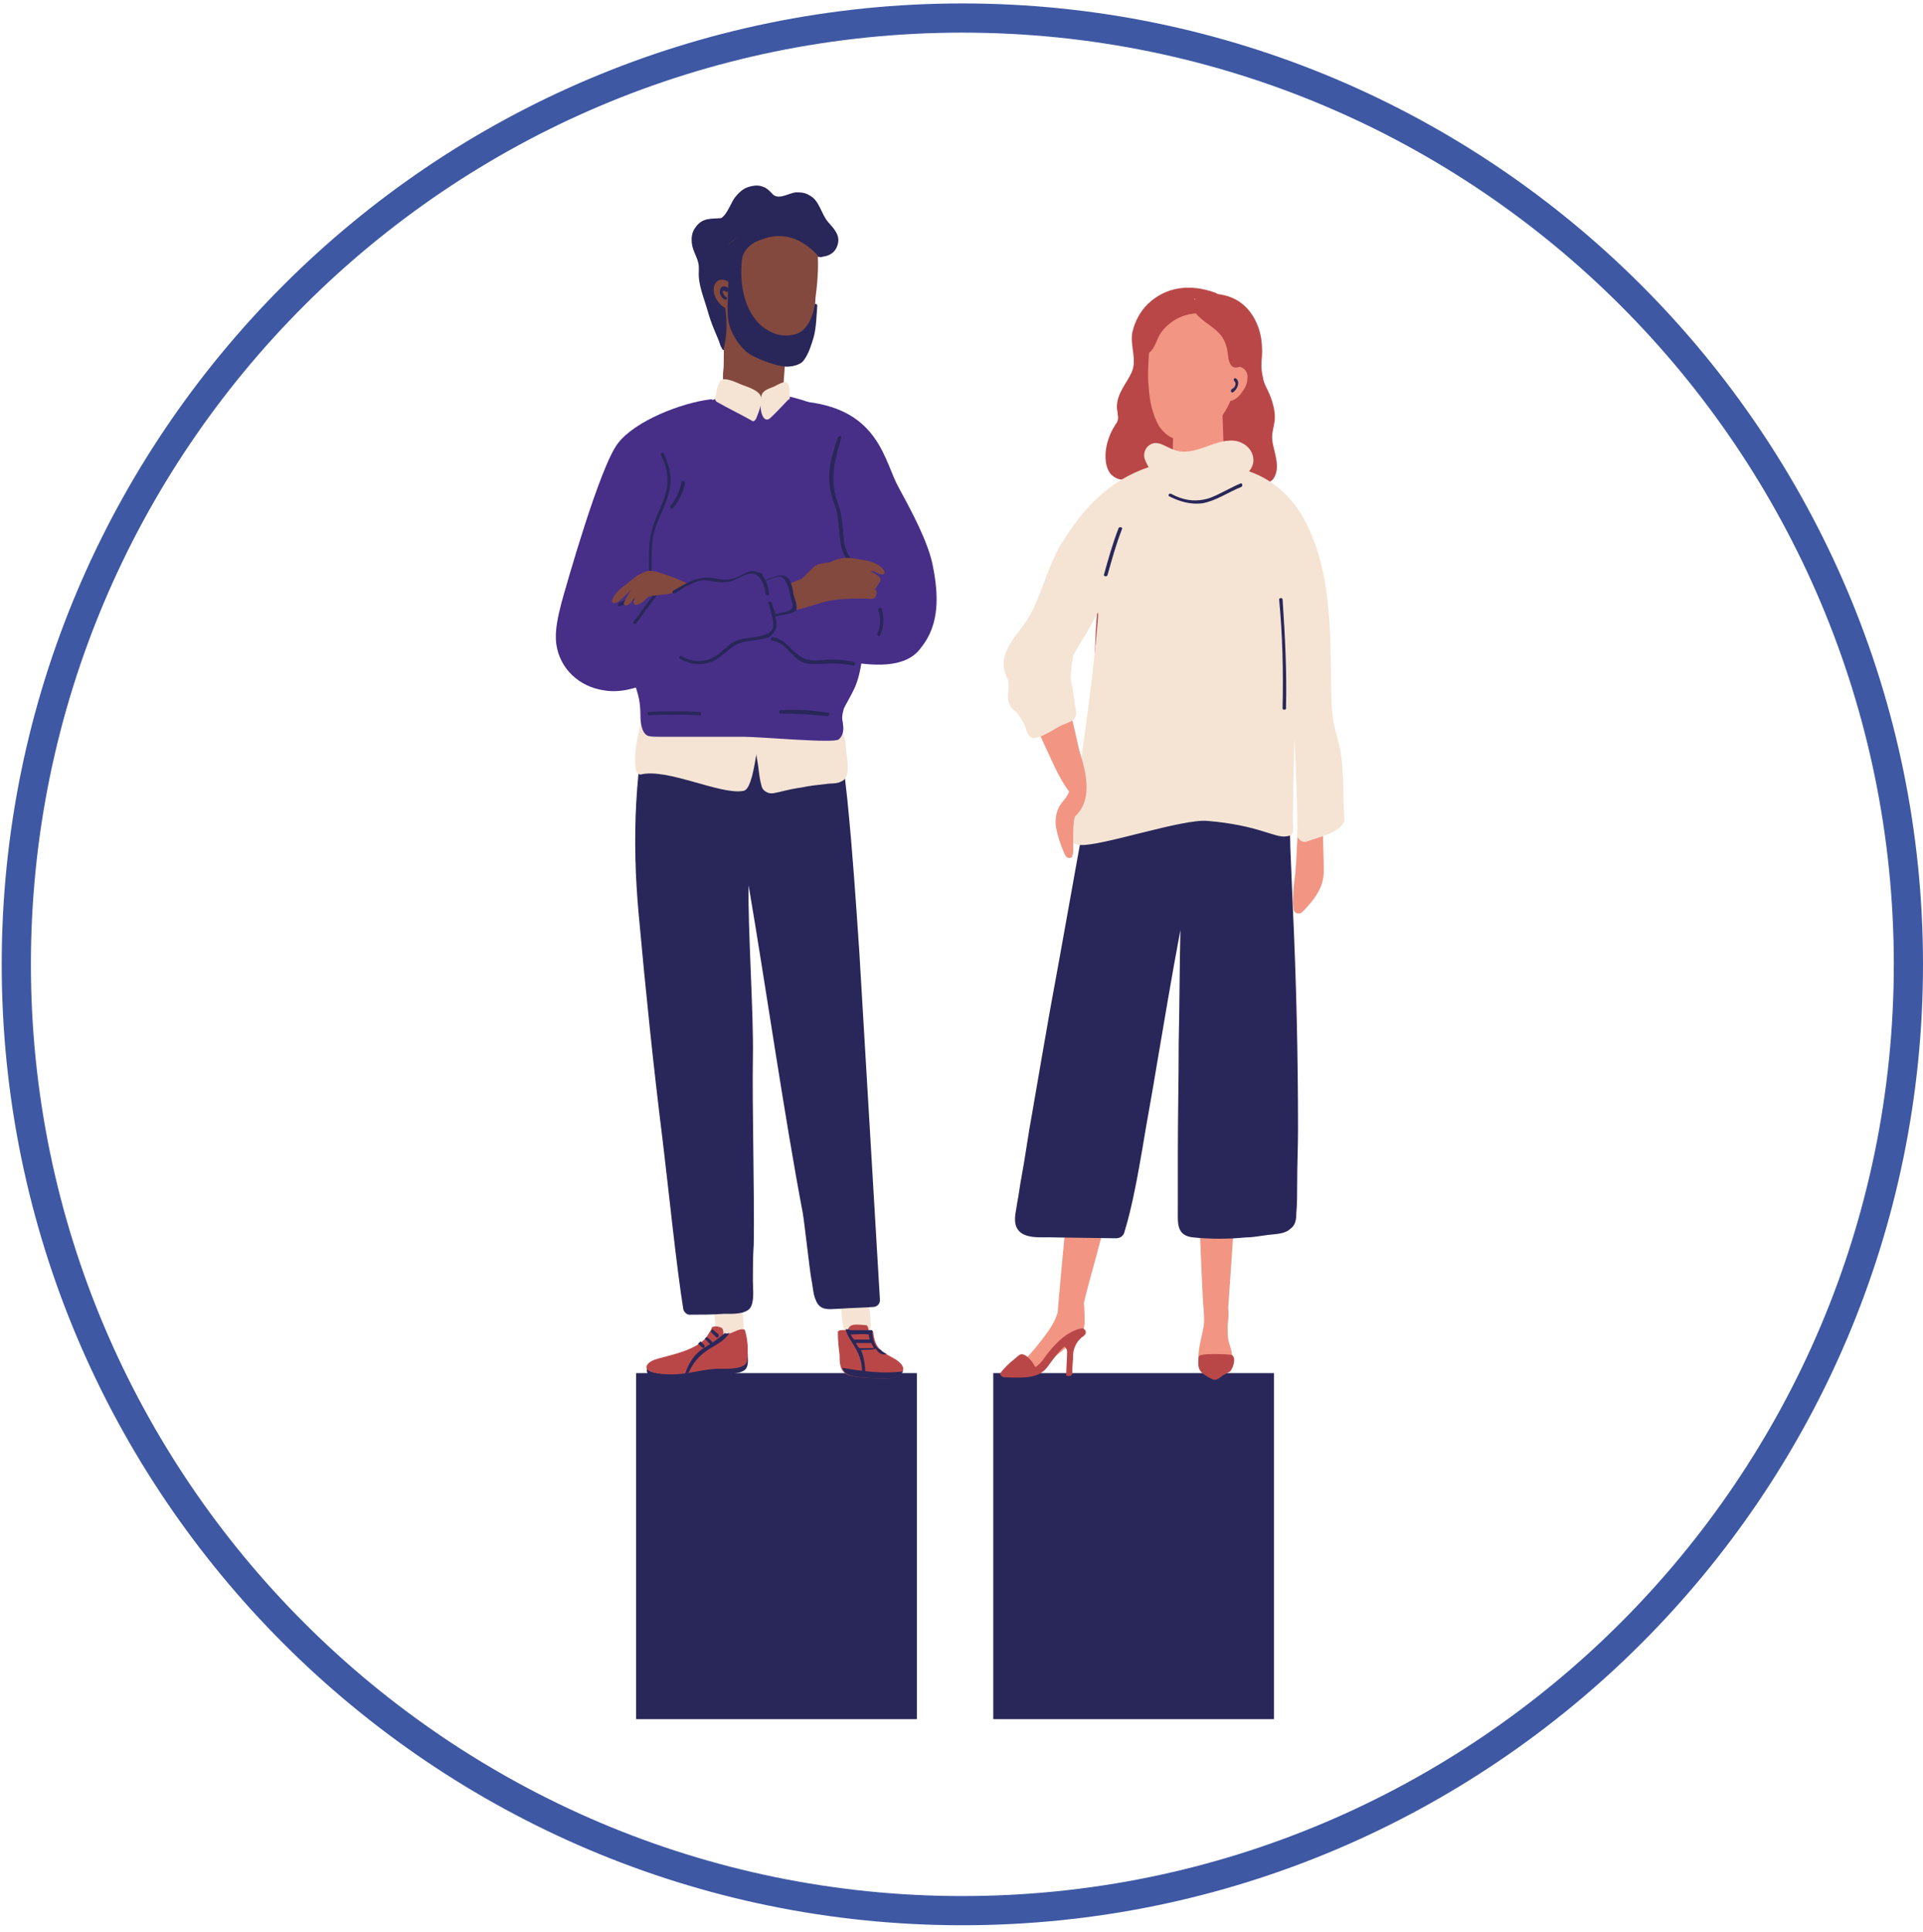 <svg width="224" height="225" viewBox="0 0 224 225" fill="none" xmlns="http://www.w3.org/2000/svg">
<path d="M148.4 159.9H115.7V200.2H148.4V159.9Z" fill="#292759"/>
<path d="M106.8 159.9H74.1V200.2H106.8V159.9Z" fill="#292759"/>
<path d="M98.5 150.8C99 150.7 99.6 150.5 100.1 150.6C100.3 150.6 100.5 150.7 100.5 150.9C100.8 150.7 101.2 150.8 101.2 151.3C101.3 152.6 101.5 153.9 101.4 155.2C101.4 156.1 100.7 156.5 100 156.5C98 156.5 98 153 98 151.4C98 151.1 98.3 150.8 98.5 150.8Z" fill="#F5E4D4"/>
<path d="M75.9 160.4C76.6 160.9 77.9 160.7 78.6 160.6C80.1 160.5 82.6 159.9 84.1 160C85.1 160 86.7 160 87 159.2C87.2 158.7 87.1 158.1 87.1 157.7C87.1 157 87 156.2 86.8 155.6C86.8 155.5 86.7 155.4 86.6 155.4C86.6 155.3 86.5 155.3 86.4 155.3C85.8 155.3 85.2 155.2 84.6 155.2C84.2 155.2 83.7 155 83.3 155.1C82.8 155.2 82.7 155.8 82.4 156.2C81.2 157.6 78 158.2 76.2 158.7C74.9 159.2 75.3 160 75.9 160.4Z" fill="#292759"/>
<path d="M85.9 151.5C85.4 151.5 84.8 151.4 84.3 151.5C84.1 151.6 84 151.7 83.9 151.9C83.6 151.8 83.2 151.9 83.2 152.4C83.3 153.7 83.3 155 83.5 156.3C83.7 157.2 84.4 157.5 85.1 157.4C87.1 157.2 86.6 153.7 86.4 152C86.4 151.8 86.1 151.5 85.9 151.5Z" fill="#F5E4D4"/>
<path d="M75.4 159.5C76 160.1 78.4 160.1 79.2 160C80.7 159.9 82.6 159.3 84.1 159.4C85.1 159.4 86.7 159.4 87 158.6C87.1 158.1 87.1 157.5 87.1 157.1C87.1 156.4 87 155.7 86.8 155C86.8 154.9 86.7 154.8 86.6 154.8C86.6 154.8 86.5 154.8 86.4 154.8C85.9 154.8 84.8 155.5 84.3 155.5C84.2 155.5 84.4 154.8 84 154.6C83.7 154.5 83.5 154.4 83.1 154.5C82.9 154.5 82.9 154.7 82.8 154.9C82.6 155.2 82.5 155.4 82.3 155.7C81.1 157.2 78.5 157.7 76.7 158.2C75.5 158.5 75.1 159.1 75.4 159.5Z" fill="#BA4748"/>
<path d="M82.8 155.1C83 155.3 83.2 155.5 83.4 155.7C83.6 155.9 83.8 155.6 83.7 155.4C83.5 155.2 83.2 155 83 154.8C82.9 154.9 82.8 155 82.8 155.1ZM81.3 156.5C81.5 156.6 81.6 156.8 81.8 156.9C82 157.1 82.2 156.8 82 156.6C81.9 156.5 81.7 156.3 81.6 156.2C81.5 156.3 81.4 156.4 81.3 156.5ZM82.1 155.9C82.3 156.1 82.5 156.3 82.7 156.5C82.9 156.7 83.1 156.4 82.9 156.2C82.7 156 82.5 155.8 82.3 155.7C82.3 155.7 82.2 155.8 82.1 155.9Z" fill="#292759"/>
<path d="M81.2 157.6C81.7 157.1 82.3 156.8 82.9 156.4C83.5 156 84 155.6 84.5 155.2V155.3C84.6 155.3 84.8 155.3 85 155.2C84.4 156.1 83.6 156.5 82.6 157.1C81.5 157.8 80.7 158.7 80.2 159.9C80.1 159.9 79.9 159.9 79.8 160C80.1 159.1 80.5 158.3 81.2 157.6Z" fill="#292759"/>
<path d="M100.1 110.9C99.7 105 99.3 99 98.7 93.1C98.4 90.2 98 87.3 97.6 84.4C97.4 83.1 97.3 81.7 97 80.5C96.7 79.4 95.7 79.1 94.7 79.4C92.4 80.1 90.3 82 88.8 83.7C88.6 84 88.4 84.3 88.1 84.6C88.1 83.4 87.8 82.9 86.6 82.5C83.5 81.6 80.3 80.7 77.1 79.8C76.7 79.7 76.4 79.9 76.3 80.2C76.2 80.3 76 80.4 76 80.6C73.9 89.1 73.6 97.8 74.4 106.5C75.2 115.3 76.1 124.1 77.2 132.9C77.8 137.8 78.8 147.6 79.6 152.5C79.7 152.8 80 153.1 80.3 153.1C81.6 153.1 83 153.1 84.3 153C85.2 153 86.8 153.1 87.4 152.3C87.9 151.5 87.7 150.1 87.7 149.2C87.7 147.8 87.7 146.3 87.8 144.9C87.9 139.2 87.6 128.8 87.7 123.1C87.8 118.1 87.1 108.1 87.2 103.1C89.1 114.2 91.4 130.2 93.5 141.2C93.7 142.3 94.3 147.8 94.5 148.9C94.7 149.8 94.7 151.1 95.3 151.9C95.9 152.7 97 152.4 97.9 152.4C99.2 152.3 100.4 152.3 101.7 152.2C102.1 152.2 102.5 151.9 102.5 151.4C101.8 139.3 100.8 122.9 100.1 110.9Z" fill="#292759"/>
<path d="M86.8 88.9C86.9 88.9 86.9 88.9 87 88.9C87.1 88.9 87.2 88.8 87.3 88.7C87.4 88.5 87.3 88.3 87.1 88.2C86.9 88.1 86.7 88.2 86.6 88.3C86.4 88.5 86.6 88.8 86.8 88.9ZM97.9 93.4C95.9 93.6 94 91.7 93.8 89.8C94.8 89.7 95.8 89.7 96.8 89.6C97 89.6 97 89.2 96.8 89.2C94 89.5 91.1 89.6 88.3 89.6C88.2 88.5 88.2 87.5 88.2 86.4C88.2 86.2 87.8 86.2 87.8 86.4C87.8 87.5 87.8 88.5 87.9 89.6C87.1 89.6 86.4 89.6 85.6 89.6C85.6 88.9 85.6 88.2 85.6 87.5C85.6 87.3 85.3 87.3 85.2 87.5C85.2 88.2 85.2 88.9 85.2 89.6C81.8 89.5 78.5 89.3 75.1 89.1C74.9 89.1 74.9 89.5 75.1 89.5C76.2 89.6 77.3 89.6 78.3 89.7C78 91.4 77.1 93.2 75.3 93.6C75.1 93.6 75.2 94 75.4 94C77.3 93.6 78.4 91.6 78.7 89.8C80.8 89.9 83 90 85.1 90.1C85.4 91.9 85 93.7 85.2 95.6C85.3 96.6 85.4 98.1 86.6 98.2C88.1 98.4 88 97.2 88.2 96.1C88.4 94.1 88.4 92.1 88.1 90.2C89.8 90.2 91.5 90.2 93.2 90.1C93.5 92.2 95.5 94.3 97.7 94.1C98.1 93.8 98.1 93.4 97.9 93.4ZM88.1 94C88.1 94.7 88 95.4 88 96C88 96.3 88 96.9 87.8 97.2C87.4 97.9 86.4 97.3 86.1 96.8C85.5 95.8 85.8 94.1 85.8 93C85.8 91.9 85.9 90.9 85.7 89.8C86.4 89.8 87.2 89.8 87.9 89.8C88 91.3 88.1 92.7 88.1 94ZM91.1 97.9C90.4 98.4 89.8 98.8 89.2 99.3C88.7 99.7 88.1 100.1 87.8 100.8C87.7 101 88 101.2 88.1 101C88.4 100.4 88.9 100 89.4 99.6C90 99.1 90.6 98.7 91.3 98.2C91.5 98.1 91.3 97.8 91.1 97.9Z" fill="#292759"/>
<path d="M88.8 83.7C88.7 83.2 88.7 83.5 88.8 83.9C88.8 84 88.8 84.1 88.8 84.2C88.4 83.6 87.4 83.4 86.7 84.2C86.9 84 86.8 84.1 86.6 84C86.4 83.9 86 84 85.8 84C85.5 84 85.2 84.1 85 84.2C84.7 83.9 84.3 83.7 83.8 83.8C82.9 83.9 82 84.2 81.2 84.4C81.1 84.3 80.9 84.2 80.7 84.1C80.2 84 79.8 84.1 79.4 84.3C79.2 84.1 78.9 84 78.7 83.9C78.6 83.8 78.5 83.6 78.4 83.5C77.9 82.9 77 83.1 76.6 83.6C76.6 81.8 76.5 80 76.4 78.3C76.4 77.8 75.4 77.8 75.5 78.3C75.8 82.2 73.4 86.3 74.1 89.8C74.2 90 74.4 90.2 74.6 90.2C77.7 89.4 83.9 92.6 86.6 92.1C87.9 91.9 88.1 86.1 88.8 85C89.2 84.3 88.9 84.8 88.8 83.7Z" fill="#F5E4D4"/>
<path d="M98.6 87.7C98.5 86.8 98.5 85.1 97.6 84.7C96.1 84 94.3 83.8 92.6 83.5C91 83.2 89.5 82.9 87.9 83.1C87.8 83.1 87.7 83.1 87.7 83.2C87.5 83.3 87.4 83.4 87.4 83.6L88.3 89.1C88.4 89.9 88.5 90.8 88.7 91.5C88.8 91.9 89 92.1 89.4 92.3C89.9 92.5 90.4 92.3 90.9 92.2C91.7 92 92.6 91.8 93.4 91.7C94.3 91.5 95.3 91.4 96.2 91.3C96.8 91.2 97.5 91.3 98 91C99.1 90.6 98.7 88.6 98.6 87.7Z" fill="#F5E4D4"/>
<path d="M102.3 54.4C101.8 52.6 100.6 51 99.1 49.7C95.9 46.8 91.2 45.6 86.6 45.6C86.5 45.5 86.3 45.5 86 45.6C82 46.8 78.2 48.2 75.5 51.1C73 53.8 71.9 57.2 72.3 60.6C72.8 64.4 74.2 67.8 74.2 71.6C74.2 73.7 73.9 75.9 73.8 78C73.6 79.9 74.6 80.3 74.6 83.3C74.6 84 74.7 85.4 75.5 85.7C75.9 85.8 76.4 85.8 76.8 85.8C77.5 85.8 78.2 85.8 78.9 85.8C81.5 85.8 84.1 85.8 86.6 85.8C88.7 85.8 97.2 86.6 97.7 86.1C98.2 85.7 98.3 85 98.2 84.4C98.2 84.1 98.1 83.9 98.1 83.6C98.1 83.2 98.2 82.9 98.3 82.5C98.7 81.7 99.2 80.9 99.6 80C100.4 78.1 100.5 75.9 100.7 73.9C101.2 69.6 102.8 65.3 102.8 61C102.9 58.8 103 56.6 102.3 54.4Z" fill="#472F88"/>
<path d="M96.5 25.9C95.6 24.9 95.5 23.3 94.2 22.7C93.7 22.4 93.2 22.4 92.7 22.4C91.8 22.5 90.6 23.4 89.9 22.5L89.8 22.4C89.6 22.2 89.3 21.9 89 21.8C88.4 21.5 87.7 21.6 87.1 21.8C86.5 22 86 22.5 85.6 23C85.2 23.5 84.7 25 84 25.4C82.9 25.5 81.8 25.3 81 26.5C80.6 27 80.5 27.7 80.6 28.4C80.7 29.3 81.4 30.2 81.4 31.1C81.4 31.2 81.4 31.3 81.4 31.4V31.5C81.4 31.5 81.4 31.5 81.4 31.6C81.3 33.1 82 34.7 82.4 36.1C82.9 37.9 83.4 38.8 84.1 40.6C84.2 40.9 84.8 40.8 84.6 40.4C84.5 40.2 84.5 40 84.4 39.8C84.5 39.7 84.6 39.6 84.6 39.5C84.6 39.4 84.6 40.3 84.6 40.2V40.1C84.7 40.1 84.7 40 84.8 39.9C84.9 39.5 84.9 39.1 84.8 38.8C84.8 37.8 84.7 36.8 84.6 35.8C84.6 35.6 84.4 35.5 84.3 35.5C84.3 35.1 84.3 34.7 84.3 34.3C84.3 33.9 84.4 33.5 84.4 33C84.5 32 84.6 30.9 84.7 29.9C84.7 29.8 84.7 29.8 84.7 29.8C86.1 28.7 87.8 28.1 89.5 28.2C90.7 28.3 91.8 28.6 92.9 29C93.5 29.2 94 29.4 94.5 29.6C94.5 29.7 94.6 29.8 94.7 29.8C95.8 30.1 97.1 29.8 97.5 28.7C98 27.5 97.2 26.7 96.5 25.9Z" fill="#292759"/>
<path d="M94.6 27.3C93.1 25.6 89.8 26.1 87.9 26.7C85.7 27.4 84 28.9 83.2 31C83.1 31.2 83.2 31.4 83.3 31.5C83.3 33.9 83.7 36.9 85.1 38.8C86.5 40.8 89.2 41.7 91.5 42.2C92.5 42.4 93.6 43 94.6 38.7C94.9 37.4 94.9 36 95 34.6C95.3 32.5 95.6 28.5 94.6 27.3Z" fill="#83493E"/>
<path d="M91.5 39.4C91.5 38.7 90.5 38.7 90.4 39.3C90.3 39.3 90.2 39.3 90 39.3C90 39.1 90 38.9 90 38.7C90 38.2 89.5 38 89.2 38.2C89.1 37.9 88.9 37.7 88.6 37.7C88.6 37.6 88.6 37.6 88.6 37.5C88.6 37.1 88.1 36.8 87.7 37C87.7 36.9 87.7 36.9 87.7 36.8C87.7 36.4 87.2 36.2 86.9 36.3C86.9 35.8 86.8 35.5 86.3 35.3C86.1 35.2 86 35.3 85.9 35.4C85.8 35.4 85.7 35.4 85.6 35.4C85.6 35.3 85.6 35.2 85.6 35.1C85.6 34.4 84.5 34.4 84.5 35.1C84.4 37.6 84.3 40.1 84.3 42.5C84.3 43.2 84 44.3 84.5 44.9C85 45.5 86.1 45.9 86.8 46.1C87.8 46.5 90.4 47.8 91.1 46.4C91.2 46.1 91.6 40.6 91.5 39.4Z" fill="#83493E"/>
<path d="M95.7 28.5C95.3 27.5 94.3 26.8 93.3 26.3C93.3 26.3 93.2 26.3 93.2 26.2C91.3 25.1 89.3 25.6 87.4 26.6C87.3 26.6 87.2 26.7 87 26.7C86.8 26.7 86.7 26.9 86.7 27C86 27.5 85.3 28.1 84.7 28.6C84.6 28.6 84.5 28.6 84.5 28.7C84.4 28.8 84.3 28.9 84.3 29C84.1 29.1 83.9 29.3 83.7 29.5C83.6 29.7 83.5 29.8 83.4 30C83.4 30.2 83.3 30.4 83.3 30.5L83.2 30.6C83.1 30.7 83.1 30.9 83.1 31C82.8 31.5 82.7 31.9 82.7 32.4C82.7 32.5 82.8 32.6 82.9 32.7C82.9 33.8 83.1 34.8 83.3 35.9C83.3 36 83.4 36 83.4 36C83.4 36.3 83.5 36.5 83.5 36.8C83.5 36.9 83.5 36.9 83.6 36.9C83.6 37.3 83.8 39.6 83.8 39.6C83.8 39.9 83.9 40.4 84.2 40.6C84.2 40.7 84.3 40.6 84.3 40.6C84.7 38.9 84.7 37.8 84.5 36C84.4 35.1 84.4 34.2 84.4 33.4C84.4 32.7 85.2 33.9 85.3 33.3C85.6 32.8 86.2 31.2 86.3 30.6C86.5 29.2 87.4 28.3 88.7 27.9C91.2 26.9 93.5 27.8 95.3 29.8C95.5 30 95.7 30 95.9 29.8C96.3 29.5 96.4 29.2 96.4 28.7C96.4 28.2 95.8 28.1 95.7 28.5Z" fill="#292759"/>
<path d="M89 48.7C89.3 49 89.6 48.8 89.7 48.7C90.5 48 91.8 46.5 91.9 46.5C92 46.5 92 46.4 92 46.2C92 45.7 92 44.9 91.7 44.6C91.4 44.3 90.6 44.8 90.2 45C89.8 45.2 88.8 45.4 88.7 46.1C88.6 46.2 88.4 48 89 48.7Z" fill="#F5E4D4"/>
<path d="M85.8 34.7C85.8 34.7 85.8 34.6 85.8 34.7C85.9 34 85.6 33.4 85.1 33C84.6 32.6 83.9 32.3 83.4 32.9C82.6 33.9 83.7 35.8 84.9 36C85 36 85.2 36 85.3 36C85.4 36 85.4 36 85.5 36C85.7 36 86 35.7 85.9 35.4C85.9 35.1 85.8 34.9 85.8 34.7Z" fill="#83493E"/>
<path d="M94.9 35.5C94.9 35.6 94.5 38.4 92.7 38.9C91.7 39.2 90.7 39.1 89.9 38.7C89.5 38.5 87.2 37.6 86.5 33.6C86.2 31.8 86.3 29.4 87.1 27.8C87.1 27.8 87.1 27.7 87 27.7C86.9 27.8 86.8 27.8 86.8 27.9C86.8 27.8 86.8 27.8 86.8 27.8C86.8 27.6 86.5 27.5 86.3 27.7C86.2 27.9 86.1 28.1 86 28.2C85.9 28.1 85.6 28.1 85.5 28.3C85.3 28.2 85 28.3 85 28.5C85 28.6 85 28.7 85 28.8L84.9 28.9C84.8 30.6 84.9 32.3 84.8 34C84.8 35.3 84.6 36.8 85 38C85.3 39 86.2 40.4 87 41C87.7 41.6 90.1 42.6 91.6 42.7C92.5 42.7 93.3 42.4 93.6 42C94.2 41.2 94.5 40.2 94.8 39.2C95.1 38 95.1 36.8 95.2 35.6C95.2 35.4 94.9 35.3 94.9 35.5Z" fill="#292759"/>
<path d="M88.6 46.1C88.3 45.4 86.9 45 86.4 44.8C85.9 44.6 84.7 44 84.1 44.2C83.6 44.4 83.4 45.9 83.3 46.4C83.3 46.5 83.3 46.6 83.4 46.7C83.4 46.7 83.4 46.7 83.5 46.8C84.9 47.6 86.2 48.2 87.6 49C87.7 49.1 87.9 49.1 88.1 48.7C88.4 47.9 88.9 46.8 88.6 46.1Z" fill="#F5E4D4"/>
<path d="M84.9 33.6C84.6 33.3 84 33.2 83.9 33.7C83.7 34.2 84.1 34.7 84.4 34.9C84.6 35 84.8 34.7 84.6 34.6C84.4 34.5 84.3 34.3 84.2 34.1C84.1 33.8 84.4 33.8 84.6 34C84.8 34 85.1 33.8 84.9 33.6Z" fill="#292759"/>
<path d="M89 26.3C88.4 26 87.8 26 87.2 26.3C87 26.4 87.2 26.7 87.4 26.6C87.8 26.4 88.3 26.3 88.8 26.6C89 26.7 89.2 26.4 89 26.3Z" fill="#292759"/>
<path d="M91 24C90.8 23.9 90.7 24.3 90.9 24.4C91.3 24.5 91.4 25 91.5 25.4C91.5 25.6 91.9 25.6 91.9 25.4C91.8 24.8 91.5 24.2 91 24Z" fill="#292759"/>
<path d="M79.7 75.1C79.2 75.5 78.7 75.9 78.1 76.3C78.1 75.6 77.2 75.1 76.7 75.7C76.3 76.2 75.7 76.5 75.2 76.6C75.3 76.2 75 75.8 74.7 75.7L76.8 66.4C77 65.6 75.9 65.1 75.4 65.8C75.3 65.9 75.3 66.1 75.2 66.2C75.5 65.2 75.8 64.1 76 63.1C76.2 62.3 75.1 61.8 74.6 62.5C74.5 62.6 74.5 62.7 74.4 62.9C74.5 62.2 74.6 61.5 74.7 60.8C74.7 60.7 74.7 60.7 74.7 60.6C74.8 59.9 73.9 59.7 73.5 60C73.6 59.4 73.1 59 72.6 59.1C72.9 58.4 73.2 57.6 73.6 56.9C73.8 56.4 73.6 56 73.2 55.8C75.1 53.6 77.4 51.6 79.6 49.7C80.4 49.1 83.8 46.4 82.8 46.5C79.4 46.9 74 49 72 51.6C69.9 54.2 65.9 68.4 65.4 70.2C65 71.8 64.6 73.4 64.8 75C65.2 77.9 67.5 80 70.4 80.4C74 81 78 78.4 80.7 76.1C81.5 75.6 80.4 74.5 79.7 75.1Z" fill="#472F88"/>
<path d="M108.7 66.1C108.2 63.2 106.1 59.4 104.7 56.8C103 53.8 102.5 47.8 94 46.8C92.9 46.7 96 49.3 96.8 50C99.4 52.2 102.1 58.4 102 58.7C100.9 60.8 101.5 63.3 101.3 65.6C101.2 67.2 100.9 68.7 100.5 70.2C100.5 70.2 100.5 70.2 100.4 70.2C99.1 70.3 97.8 71.9 97.1 72.9C96.7 73.5 97.2 74.2 97.8 74.2C97.9 74.2 98 74.2 98.1 74.2C95.2 74.4 92.3 74 89.5 72.9C88.6 72.6 88 74 88.8 74.5C89.6 74.9 90.4 75.1 91.3 75.3C92 75.5 92.6 75.6 93.3 75.7C93.4 75.7 93.5 75.7 93.5 75.8C95.2 76.2 96.8 76.8 98.5 77C101.4 77.5 105.5 78 107.3 75.4C109.5 72.7 109.3 69.2 108.7 66.1Z" fill="#472F88"/>
<path d="M104.6 158.5C104.1 158.1 103.3 157.8 102.8 157.4C102 156.8 101.8 156 101.7 155C101.7 155 101.2 155.1 101.2 155C101.1 154.5 101.1 154.3 100.7 154.3C99.5 154.2 99 154.2 98.8 154.8C98.8 154.9 98.7 154.9 98.6 154.9C98.4 154.9 97.5 154.8 97.6 155.2C97.6 155.2 97.6 155.2 97.6 155.3C97.6 156.1 97.7 157 97.8 157.8C97.8 158.5 97.8 159.3 98.3 159.8C98.8 160.3 99.6 160.3 100.2 160.4C101.3 160.5 102.4 160.5 103.4 160.5H103.5C103.8 160.5 104.1 160.4 104.4 160.3C105.5 159.8 105.4 159.1 104.6 158.5Z" fill="#BA4748"/>
<path d="M103.3 157.7C103.1 157.6 103 157.5 102.8 157.4C102.7 157.3 102.7 157.3 102.6 157.2C101.8 156.9 101.6 155.7 101.6 154.9C101.5 154.9 101.2 154.9 101.2 154.9C100.5 154.9 99.8 154.9 99.1 154.9C99 154.9 99 154.9 99 155C99 154.9 98.9 154.8 98.9 154.7C98.9 154.8 98.8 154.8 98.7 154.8C98.7 154.8 98.6 154.8 98.5 154.8C98.7 155.6 99.2 156.2 99.6 156.9C100.2 157.9 100.5 159 100.4 160.2C100.4 160.4 100.7 160.5 100.8 160.3C100.8 160.3 100.8 160.3 100.8 160.2C100.8 160.1 100.8 160.1 100.8 160C100.8 159.2 100.7 158.3 100.4 157.5C100.4 157.4 100.3 157.3 100.3 157.2C100.8 157.2 101.4 157.2 101.9 157.1C101.9 157.1 102 157.1 102 157C102.3 157.6 102.7 157.8 103.3 157.7ZM99.5 156C99.3 155.8 99.2 155.6 99.1 155.4C99.8 155.4 100.5 155.3 101.2 155.4C101.2 155.6 101.3 155.8 101.3 156C100.7 156 100.1 156 99.5 156ZM100.1 157C99.9 156.8 99.8 156.6 99.7 156.4C100.3 156.4 100.8 156.4 101.4 156.4H101.5C101.6 156.6 101.7 156.8 101.8 157C101.2 157 100.6 157 100.1 157Z" fill="#292759"/>
<path d="M103.6 160.5C103.9 160.5 104.2 160.4 104.5 160.3C104.9 160.1 105.1 159.9 105.2 159.7C102.9 160 100.5 159.7 98.2 159.3H98.1C98.2 159.5 98.3 159.7 98.4 159.8C98.9 160.3 99.7 160.3 100.3 160.4C101.4 160.5 102.5 160.5 103.5 160.5C103.6 160.6 103.6 160.5 103.6 160.5Z" fill="#292759"/>
<path d="M77.3 52.8C77.2 52.6 76.9 52.8 77 53C77.8 54.6 78 56.2 77.4 57.9C77 59.2 76.2 60.5 75.9 61.9C75.5 63.4 75.6 64.9 75.6 66.4C75.6 66.7 75.6 67.1 75.6 67.5C75.5 68.5 75.1 68.7 74.4 69.1C73.7 69.5 72.9 69.9 72.1 70.2C71.9 70.3 72 70.7 72.2 70.6C73 70.3 73.7 70 74.4 69.5C74.9 69.2 75.6 68.8 75.8 68.2C76 67.5 75.9 66.5 75.9 65.7C75.9 64.6 75.9 63.4 76.1 62.3C76.5 60.6 77.5 59.1 77.9 57.4C78.4 55.8 78 54.3 77.3 52.8Z" fill="#292759"/>
<path d="M76.6 68.6C76.3 69 74.1 72 73.8 72.4C73.7 72.6 73.9 72.8 74.1 72.6L76.9 68.8C77.1 68.6 76.8 68.4 76.6 68.6Z" fill="#292759"/>
<path d="M99.6 65.5C98.4 64.6 98.3 63.1 98.2 61.8C98.1 60.7 98 59.7 97.6 58.6C96.6 56 97.2 53.6 98 51C98.1 50.8 97.7 50.7 97.6 50.9C97.2 52.2 96.7 53.6 96.6 55C96.5 56.5 96.8 57.7 97.3 59C98.1 61.2 97.2 64.3 99.4 65.9C99.6 66 99.8 65.6 99.6 65.5Z" fill="#292759"/>
<path d="M102.8 66.9C103 66.9 103.1 66.6 103 66.5C102.6 65.7 101.3 65.3 100.5 65.2C99.4 65 98.4 64.8 97.3 65.2C97.1 65.3 96.8 65.4 96.6 65.5C96.2 65.5 95.8 65.6 95.4 65.7C95 65.8 94.7 66.1 94.4 66.4C94 66.8 93.7 67.1 93.4 67.4C92.9 67.6 92.4 67.8 91.9 68C92.2 69 92.6 70 92.8 71C93.9 70.8 94.9 70.4 96 70.1C97.6 69.7 99.2 69.7 100.8 69.7C101.3 69.7 102 70 102.1 69.1C102.1 68.7 102.2 68.9 101.9 68.6C102 68.6 102.4 67.9 102.4 67.9C102.9 67.3 102.1 66.9 101.4 66.5C101.8 66.4 102.3 66.9 102.8 66.9Z" fill="#83493E"/>
<path d="M80 67.9C79.1 67.5 78.1 67.1 77.2 66.8C76.5 66.6 75.8 66.3 75.1 66.6C74.3 66.9 73.7 67.4 73 68C72.3 68.5 71.6 69.1 71.3 69.9C71.2 70 71.3 70.1 71.4 70.2C72 70.4 72.7 69.4 73.1 69.1C73.3 68.9 73.4 68.8 73.6 68.6C73.2 69.1 72.9 69.7 72.7 70.2C72.6 70.3 72.7 70.4 72.8 70.5C73.3 70.6 73.6 70 73.9 69.6C73.8 70.1 73.7 70.6 74.3 70.4C74.7 70.3 75 70 75.3 69.7C75.4 69.6 75.5 69.6 75.5 69.5C76.2 69.3 76.9 69.3 77.7 69.2C78.2 69.1 78.7 69 79.1 68.6C79.4 68.5 79.7 68.5 80 68.3C80.1 68.3 80.1 68.2 80.1 68.1C80.1 68.1 80.1 68 80 67.9Z" fill="#83493E"/>
<path d="M99.5 77.1C98.7 76.9 97.8 76.8 97 76.8C95.9 76.8 94.8 77.1 93.7 76.7C92.3 76.1 91.6 74.4 90 74.2C89.8 74.2 89.7 74.5 89.9 74.6C91.6 74.8 92.2 76.7 93.7 77.2C94.5 77.4 95.3 77.3 96.1 77.3C97.2 77.2 98.3 77.3 99.4 77.5C99.6 77.5 99.7 77.2 99.5 77.1Z" fill="#292759"/>
<path d="M102.7 70.9C102.6 70.7 102.3 70.8 102.3 71C102.6 71.9 102.6 72.9 102.2 73.8C102.1 74 102.4 74.2 102.5 74C103 73 103 72 102.7 70.9Z" fill="#292759"/>
<path d="M91.5 67.1C90.9 66.8 89.8 67.3 89.3 67.5C89.3 67.5 89.3 67.5 89.2 67.6C89.1 67.4 88.9 67.2 88.8 67C88.8 66.9 88.8 66.9 88.8 66.8C88.7 66.8 88.6 66.7 88.4 66.6V66.7C87.6 66.2 86.9 66.7 86.1 67.1C85.3 67.5 84.5 67.6 83.6 67.4C83 67.3 82.5 67.2 81.9 67.3C80.6 67.4 79.5 68.2 78.4 68.8C78.2 68.9 78.4 69.2 78.6 69.1C79.6 68.5 80.6 67.8 81.7 67.6C82.6 67.5 83.5 67.9 84.4 67.8C85.3 67.8 85.9 67.3 86.7 67C88.4 66.2 89 67.9 89.2 69.2C89.2 69.4 89.6 69.4 89.6 69.1C89.5 68.6 89.4 68.1 89.2 67.6C89.2 67.6 89.2 67.6 89.3 67.6C89.6 67.5 90 67.3 90.4 67.2C90.9 67.1 91.1 67.1 91.4 67.5C91.8 68.1 92 69 92.1 69.6C92.2 69.8 92.2 70.1 92.3 70.3C92.4 70.7 92.3 70.9 91.9 71.1C91.4 71.3 90.8 71.4 90.3 71.5C90.2 71 90 70.6 89.9 70.2C89.8 70 89.5 70 89.5 70.2C89.6 70.5 89.7 70.9 89.8 71.3C89.8 71.4 90 72 90 72.1C90.2 72.9 90.1 73.6 89.1 73.9C88.1 74.3 86.9 74.2 85.8 74.6C84.8 75 84.1 76 83.2 76.5C82 77.2 80.5 77.1 79.4 76.4C79.2 76.3 79 76.6 79.2 76.7C80.2 77.3 81.3 77.5 82.5 77.2C84.1 76.8 84.9 75.2 86.5 74.8C87.2 74.6 88.1 74.6 88.9 74.4L89.3 74.3C89.6 74.2 89.8 74.1 90 73.8C90.6 73.2 90.5 72.5 90.3 71.8C90.8 71.7 91.3 71.6 91.7 71.5C92 71.4 92.5 71.4 92.7 71.1C93 70.6 92.5 69.6 92.4 69.1C92.4 68.9 92.2 67.4 91.5 67.1Z" fill="#292759"/>
<path d="M79.4 56.1C79.2 57.1 78.8 58.1 78.1 58.9C78 59.1 78.2 59.3 78.4 59.2C79.1 58.3 79.6 57.3 79.8 56.3C79.8 56 79.4 55.9 79.4 56.1Z" fill="#292759"/>
<path d="M80.8 124.2C80.8 124 80.4 124 80.4 124.2L81.5 142.2C81.5 142.4 81.9 142.4 81.9 142.2C81.6 136.2 81.2 130.2 80.8 124.2Z" fill="#292759"/>
<path d="M96.7 123C96.7 122.8 96.3 122.8 96.3 123C96.7 126.7 97 130.3 97.2 134C97.2 134.2 97.6 134.3 97.6 134C97.5 130.4 97.2 126.7 96.7 123Z" fill="#292759"/>
<path d="M81.5 82.9C79.5 82.8 77.5 82.8 75.6 82.9C75.4 82.9 75.4 83.3 75.6 83.3C77.6 83.2 79.6 83.2 81.5 83.3C81.7 83.3 81.7 82.9 81.5 82.9Z" fill="#292759"/>
<path d="M96.5 83C94.7 82.7 92.8 82.6 90.9 82.7C90.7 82.7 90.7 83.1 90.9 83.1C92.7 83.1 94.5 83.2 96.4 83.4C96.6 83.4 96.7 83 96.5 83Z" fill="#292759"/>
<path d="M143.5 157.8C143.5 157.3 143.3 156.9 143.2 156.5C143 155.9 143 155.3 143 154.6C143 153.9 143.3 152.7 142.9 152.1C142.5 151.5 141.3 151.3 140.7 151.1C140.7 151 140.7 151 140.7 150.9C140.6 150.5 140.2 151.2 140.2 151.6C140.2 153.6 140.4 153.7 140.1 155C139.9 156 139.6 157 139.6 158.1C139.6 158.6 139.7 159.1 140.2 159.2C140.9 159.4 142.2 159.3 142.8 159.1C143.4 158.8 143.5 158.4 143.5 157.8Z" fill="#F29583"/>
<path d="M153 94.7C153 94.8 153 95 153 95.1C152.9 94.9 152.8 94.8 152.6 94.8C152.6 94.6 152.5 94.4 152.5 94.2C152.4 93.6 151.4 93.7 151.3 94.4C151.2 96.3 151.1 98.1 151 100C151 100.5 150.9 101 150.9 101.6C150.7 103.1 150.5 104.5 150.7 106C150.8 106.4 151.4 106.5 151.7 106.2C153 104.9 154.2 103.4 154.2 101.5C154.2 99.2 154 97 154.2 94.7C154.2 94 153 94 153 94.7Z" fill="#F29583"/>
<path d="M148.2 51.2C148.1 50.3 148.5 49.5 148.5 48.6C148.5 47.8 148.3 47 148 46.2C147.7 45.4 147.2 44.7 147.1 43.9C146.9 43 146.9 42.4 147 41.5C147.1 39.7 146.8 37.9 145.6 36.3C144.2 34.5 142.4 34.3 141.5 34.2C141.2 34.2 141 34.2 140.8 34.4C140.7 34.3 140.6 34.3 140.5 34.2C139.7 33.6 138.7 34.9 139.5 35.5C139.6 35.6 139.7 35.7 139.9 35.8C141.4 36.9 143.1 38.2 143.8 39.9C144.2 40.7 144.3 41.6 144.2 42.5C144.2 42.6 144.1 42.6 144.1 42.7C143.8 42.6 143.5 42.7 143.3 42.9C143 43.2 142.9 43.5 142.8 43.9C142.7 44.3 142.9 44.7 143.3 44.9C143.3 45.1 143.3 45.3 143.3 45.6C143.3 45.8 143.3 45.9 143.4 46C143.2 46.2 143.1 46.4 143 46.6C142.2 48.1 141.8 49.7 142.2 51.4C142.5 52.8 143.2 54.9 144.4 55.7C145.3 56.4 147.4 56.8 148.3 55.8C149.3 54.4 148.3 52.5 148.2 51.2Z" fill="#BA4748"/>
<path d="M141.6 34.1C138.6 33 135.8 33.4 133.7 35.4C132.8 36.3 132.2 37.4 131.9 38.7C131.6 40.3 132.5 41.9 131.8 43.4C131.2 44.7 130.1 45.8 130.1 47.4C130.1 47.7 130.2 48 130.2 48.3C130.3 48.8 130.2 49.1 129.9 49.5C129.5 50.1 129.2 50.8 129 51.5C128.7 52.6 128.6 54.1 129.3 55.1C130.1 56.1 131.4 56 132.4 55.6C133.2 55.2 134 54.8 134.8 54.4C135.4 54.2 135.9 53.9 136.3 53.3C136.7 52.7 136.8 51.9 136.9 51.2C137.1 50.2 137.2 49.1 137.2 48.1C137.2 47.8 137.1 47.7 136.9 47.6C137.6 45.6 138.1 43.6 138.7 41.5C139 40.5 139.3 39.4 139.3 38.3C139.5 38 139.6 37.6 139.7 37.3C140 36.7 140.1 36 139.9 35.3C139.8 35 139.5 34.8 139.2 34.9C139.2 34.9 139.2 34.9 139.1 34.8C139.7 34.8 140.4 35 141 35.2C141.8 35.3 142.3 34.4 141.6 34.1Z" fill="#BA4748"/>
<path d="M139.3 129.5C139.3 130.8 140 151 140.2 152.3C140.3 153.2 140.9 152.9 141.6 152.8C142.3 152.7 143 154.7 143 153.3C143.2 150.2 144.9 126.4 144.8 125.3C144.7 125 139.3 129 139.3 129.5Z" fill="#F29583"/>
<path d="M125.7 126C125.6 127.3 123.2 151.9 123.2 153.1C123.2 154 123.9 154.4 124.6 154.5C125.3 154.5 126.3 154.4 126.1 153C125.9 151.8 128.6 144.2 130.3 135.4C132.7 122.8 134.8 108 134.8 107.4C134.8 107.1 125.8 125.5 125.7 126Z" fill="#F29583"/>
<path d="M150.6 105.8C150.5 103.4 150.4 101 150.3 98.6C150.3 97.4 150.2 96.2 150.2 95C150.2 94.2 150.1 93.4 149.4 92.9C148.7 92.5 147.7 92.5 146.9 92.4C145.9 92.3 145 92.2 144 92.2C142.2 92.2 140.5 92.5 139 93.4C138.9 93.4 138.8 93.3 138.7 93.3C136.9 93.1 135 93 133.2 93C132.3 93 131.5 93.1 130.6 93.2C130.1 93.2 129.7 93.3 129.2 93.4C129 93.4 128.9 93.4 128.7 93.5C128.5 92.5 126.9 92.2 126.7 93.4C125.2 101.5 123.8 109.6 122.3 117.7C121.6 121.7 120.9 125.7 120.2 129.8C119.8 131.9 119.4 134.9 119 137C118.8 138 118.7 139 118.5 140C118.4 140.8 118.1 141.8 118.3 142.6C118.8 144.5 121.4 144 122.9 144.1L130 144.2C130.5 144.2 130.9 143.9 131 143.4C131.9 140.5 132.6 136.5 133.1 133.6C133.6 130.5 134.2 127.4 134.7 124.3C135.6 119 136.5 113.6 137.5 108.3C137.4 112.7 137.4 117.1 137.3 121.5C137.3 125.8 137.2 130.1 137.2 134.4C137.2 136.6 137.2 138.7 137.2 140.8C137.2 142.4 137 143.9 139 144.1C141 144.3 143.1 144.3 145.1 144.1C146 144.1 146.9 143.9 147.8 143.8C148.6 143.7 149.7 143.7 150.3 143.1C150.9 142.7 151 142 151 141.3C151.1 140.2 151.1 139 151.1 137.9C151.1 135.7 151.2 133.6 151.2 131.5C151.2 122.9 151 114.3 150.6 105.8Z" fill="#292759"/>
<path d="M150.4 63.2C149.6 59.8 147.8 56.9 144.6 55.5C143 54.8 141.2 54.4 139.4 54.3C138.1 54.2 136.8 54.2 135.7 54.7C135.5 54.5 135.2 54.5 134.8 54.6C127.8 56.8 128.3 65.2 127.8 71.2C127.5 75 127.5 77 127.4 80.8C127.4 82.3 128.7 83.7 130 84.5C131.3 85.4 131.1 87.7 132.6 87.9C136.1 88.5 139.5 88.2 143 87.7C145.8 87.3 145.4 87.4 147 84.6C147.8 83.2 149.4 81.4 149.4 79.8C149.4 77.8 151.2 66.6 150.4 63.2Z" fill="#BA4748"/>
<path d="M142.6 53.5C142.5 51.4 142.4 47.9 142.3 45.8C142.3 45.3 141.6 45.3 141.5 45.7C141.3 45.4 140.9 45.4 140.8 45.8C140.6 45.6 140.2 45.7 140.2 46.1C140.2 46.3 140.1 46.6 140.1 46.8C140 46.4 139.3 46.4 139.3 46.9V47.1C139.1 46.8 138.7 46.8 138.6 47.1C138.4 47 138 47.1 138 47.4C137.9 47.3 137.7 47.3 137.5 47.4C137.3 47 136.7 46.9 136.7 47.5C136.7 49.3 136.6 51.9 136.6 53.8C135.5 54.2 134.6 54.4 133.5 55C133.8 56.2 134.3 57.4 135 58.5C135.9 59.8 137.1 60.1 138.5 60.1C140 60.1 141.2 59.4 142.4 58.6C143.3 58 144.3 57.3 145.2 56.6C144.5 55.7 142.8 54.2 142.6 53.5Z" fill="#F29583"/>
<path d="M148.1 91.8C146.8 92 145.6 91.8 144.9 90.6C144.4 89.7 144.1 88.7 143.8 87.7C143.7 87.5 143.4 87.6 143.4 87.8C143.7 88.9 144.1 90.4 144.8 91.3C145.6 92.3 146.8 92.4 148 92.2C148.3 92.1 148.3 91.7 148.1 91.8Z" fill="#292759"/>
<path d="M131.7 87.6C131.4 89.2 130.5 90.4 129.1 91.2C128.9 91.3 129.1 91.6 129.3 91.5C130.8 90.7 131.8 89.3 132.1 87.7C132.1 87.5 131.8 87.4 131.7 87.6Z" fill="#292759"/>
<path d="M142 36.5C140.7 35.8 139.1 35.7 137.7 36C136.3 36.3 134.3 37.2 133.9 38.7C133.9 38.8 133.9 38.9 133.8 39C133.7 39.2 133.9 39.4 133.9 39.6C133.9 41.4 133.6 43.2 133.8 45C133.9 46.6 134.2 48.2 135 49.6C135.8 50.8 137 51.5 138.5 51.2C140.1 50.9 141.2 50.1 142.1 48.8C143.9 46.4 144.6 43.3 144.1 40.4C143.9 38.8 143.4 37.3 142 36.5Z" fill="#F29583"/>
<path d="M144.4 42.7C143.7 42.6 143.3 43.2 143.1 43.8C143.1 43.9 143.1 44 143.1 44.1C142.9 44.3 142.7 44.6 142.6 44.9C142.4 45.4 142.3 46.2 142.9 46.6C143.5 46.9 144.2 46.3 144.5 45.9C144.9 45.4 145.3 44.8 145.3 44.1C145.4 43.5 145.1 42.9 144.4 42.7Z" fill="#F29583"/>
<path d="M144 44.1C143.8 43.9 143.6 44.2 143.8 44.4C144.1 44.7 143.8 45.2 143.5 45.3C143.3 45.4 143.4 45.8 143.6 45.7C144.1 45.4 144.5 44.5 144 44.1Z" fill="#292759"/>
<path d="M144.4 39.6C144.3 39.3 144.2 39 144 38.6C144.2 38.5 144.3 38.2 144.1 38C143.8 37.5 143.4 37.1 142.9 36.7C142.9 36.6 142.9 36.5 142.8 36.4C142.5 36.1 142.2 35.8 141.8 35.7C141.5 35.5 141.3 35.3 140.9 35.3C140.8 35.3 140.7 35.3 140.6 35.4C140.5 35.4 140.4 35.4 140.3 35.5C140.2 35.6 140.1 35.8 140.1 35.9C140 35.8 140 35.7 139.9 35.6C139.7 35.1 136.6 35.6 136.4 35.7C135.4 36.4 134.6 37.2 133.9 38.2C133.4 38.9 132.4 40.3 132.8 41.1C132.9 41.2 133.1 41.3 133.2 41.3C134.4 41.3 134.7 39.5 135.2 38.8C136.1 37.5 137.6 36.6 139.3 36.5C140.2 37.6 141.6 38.1 142.4 39.3C142.9 40.1 143 40.9 143.1 41.8C143.2 42.2 143.4 42.8 143.9 42.8C145.6 42.8 144.6 40.1 144.4 39.6Z" fill="#BA4748"/>
<path d="M125.6 151.1C125.5 151.7 125.4 152.3 125.4 152.9C125.3 153.1 125.2 153.4 125.1 153.6C125 153.6 124.9 153.6 124.8 153.7L124.7 153.8H124.6C124.6 153.5 124.3 153.3 124.1 153.5C124.1 153.4 124.1 153.3 124.2 153.3C124.2 153.1 124.1 152.9 123.9 152.8C124.1 152.3 124.3 151.7 124.4 151.1C124.5 150.6 123.5 151 123.5 151.5C123.3 153 122.8 154.1 121.9 155.3C121.2 156.3 120.1 157.6 119.6 158.1C119.2 158.4 118.7 158.5 118.4 158.8C118 159.3 118.4 159.8 118.9 159.8C119.8 159.9 121 159.4 121.7 158.9C122.6 158.3 124.1 156.9 124.7 156.6C125.2 156.4 125.7 156.2 126 155.6C126.2 155.2 126.2 154.8 126.3 154.4C126.4 153.9 126.3 152.7 126.3 152.2C126.3 151.7 125.7 150.6 125.6 151.1Z" fill="#F29583"/>
<path d="M125.9 154.7C124.3 155.1 123.2 156.2 122.2 157.4C121.7 158 121.3 158.8 120.6 159.2C120.3 158.6 119.6 157.7 119 157.7C118.7 157.7 118.3 158.2 118 158.4C117.5 158.8 117 159.3 116.6 159.8C116.4 160 116.6 160.2 116.7 160.3C116.8 160.3 116.9 160.4 117 160.4C118.8 160.4 120.9 160.7 122 159.2C122.6 158.4 123.2 157.5 124 156.8C124.2 157 124.3 157.2 124.3 157.4C124.3 158.3 124.2 159.3 124.2 160.2C124.2 160.2 124.9 160.4 124.9 159.9C124.9 159 125 158.6 125 157.7C125.1 156.7 125.6 156 126.2 155.6C126.3 155.6 126.3 155.5 126.3 155.5C126.7 155.2 126.4 154.6 125.9 154.7Z" fill="#BA4748"/>
<path d="M126.4 90.4C126 88.6 125.6 86.9 125.2 85.1C124.8 83.4 124.4 81.7 124 80.1C123.6 78.6 123.2 77.2 122.4 76C122.3 75.9 122.2 75.8 122.1 75.9C120.6 76.4 119.1 77 117.7 77.8C117.4 77.9 117.6 78.3 117.8 78.3C119.1 81.1 120.4 83.9 121.6 86.6C122.7 88.9 123.6 91.4 125.5 93.3C125.6 93.4 125.7 93.4 125.8 93.3C126.7 92.6 126.6 91.5 126.4 90.4Z" fill="#F29583"/>
<path d="M156.5 93C156.5 92 156.5 91 156.4 90C156.3 86.2 155.3 85.7 155.1 81.9C154.9 74.9 155.4 67.5 152.2 61C150.8 58.2 148.5 55.9 145.5 54.9C145.8 54.5 146 54.1 146 53.6C146 52.5 145.2 51.7 144.2 51.4C141.7 50.8 139.3 53.3 136.8 52.4C135.8 52.1 134.8 51.1 133.8 51.9C133.4 52.2 133.2 52.8 133.3 53.3C133.3 53.4 133.6 54.1 133.8 54.4C129.1 56 126.2 59.2 123.7 63.2C122.2 65.6 121.3 69.2 120 71.6C118.8 73.8 116 75.9 117.2 78.7C117.4 79.1 117.5 79.4 117.5 79.9C117.5 80.3 117.4 80.6 117.4 81C117.4 81.7 117.6 82.3 118.1 82.7C118.2 82.8 118.3 82.9 118.4 82.9C118.7 83.3 119 83.8 119.3 84.3C119.5 84.7 119.6 85.5 120 85.8C120.4 86.1 120.7 85.9 121.1 85.8C121.9 85.5 122.7 85 123.4 84.6C123.9 84.3 124.9 84.1 125.2 83.6C125.5 83.2 125.3 82.4 125.2 82C125.1 81 124.9 80 124.7 79C124.8 78.1 124.8 77.3 125 76.4C125.5 75.3 126.2 74.4 126.8 73.3C127.2 72.6 127.5 72 127.9 71.3C127.9 71.5 127.9 71.7 127.9 71.9C127.3 79.6 125.8 89.4 124.7 97.1C124.6 97.8 125 98.4 125.8 98.4C128.2 98.6 137.8 95.3 140.7 95.6C146.6 96.1 148.5 97.6 149.8 97.4C150.7 97.3 150.7 97 150.6 95.6C150.6 95.4 150.7 86.5 150.8 86.2C150.9 88.2 151.2 95.3 151.1 97.2C151.1 97.7 151.7 98.2 152.2 98C153.3 97.6 156.4 96.9 156.6 95.5C156.6 94.8 156.5 93.8 156.5 93Z" fill="#F5E4D4"/>
<path d="M149.4 69.8C149.4 69.6 149 69.6 149 69.8C149.4 74 149.5 78.3 149.4 82.5C149.4 82.7 149.8 82.7 149.8 82.5C149.9 78.3 149.7 74.1 149.4 69.8Z" fill="#292759"/>
<path d="M130.3 61.5C129.6 63.3 129.1 65.1 128.6 66.9C128.5 67.1 128.9 67.2 129 67C129.5 65.2 130 63.4 130.7 61.6C130.8 61.4 130.4 61.3 130.3 61.5Z" fill="#292759"/>
<path d="M125.5 86.8C125.4 86.5 124.8 86.6 125 87C125.1 87.2 125.1 87.3 125.2 87.5C125.1 87.6 125.1 87.7 125.1 87.8C125.3 88.3 125.5 88.8 125.5 89.3C125.3 89.2 125.1 89.3 125 89.5L124.9 91.2C124.7 91.2 124.6 91.3 124.6 91.5C124.7 92.7 123.7 93.2 123.3 94.1C123 94.8 122.9 95.5 123 96.3C123.2 97.3 123.5 98.3 123.9 99.2C124.1 99.6 124.2 100 124.7 99.9C124.8 99.9 124.9 99.8 124.9 99.7C125.1 99.2 125 98.6 125 98C125 97.2 125 96.4 125.1 95.6C125.1 95.4 125.2 95.3 125.2 95.1C127.5 93 126.4 89.4 125.5 86.8Z" fill="#F29583"/>
<path d="M125.4 123.8C124.5 129.9 123.6 136.1 122.7 142.2C122.7 142.4 123 142.5 123.1 142.3C124 136.2 124.9 130 125.8 123.9C125.8 123.6 125.4 123.5 125.4 123.8Z" fill="#292759"/>
<path d="M144.6 131.2C144.6 130.9 144.2 130.9 144.2 131.2C144.2 133.8 144.3 136.4 144.3 139.1C144.3 139.3 144.7 139.3 144.7 139.1C144.7 136.4 144.6 133.8 144.6 131.2Z" fill="#292759"/>
<path d="M143 102.8C141.8 103.6 140.6 104.4 139.5 105.4C139.3 105.6 139.6 105.8 139.8 105.7C140.9 104.8 142 103.9 143.3 103.2C143.4 103 143.2 102.7 143 102.8Z" fill="#292759"/>
<path d="M144.5 56.3C143.3 56.8 142.2 57.5 140.9 58C139.3 58.5 137.9 58.3 136.4 57.5C136.2 57.4 136 57.7 136.2 57.8C137.4 58.4 138.7 58.8 140.1 58.6C141.7 58.3 143.1 57.3 144.6 56.7C144.8 56.6 144.7 56.2 144.5 56.3Z" fill="#292759"/>
<path d="M143.5 157.8C143.4 157.7 140.5 157.6 139.9 157.8C139.8 157.8 139.7 157.9 139.7 157.9C139.6 158 139.6 158.1 139.6 158.2C139.5 159.4 139.7 159.8 140.8 160.4C141.2 160.6 141.4 160.8 141.8 160.6C142.1 160.5 142.3 160.2 142.6 160.1C142.8 160 143.1 159.8 143.3 159.7C143.7 159.2 144 158.1 143.5 157.8Z" fill="#BA4748"/>
<path d="M112.1 224.2C50.4 224.2 0.2 174 0.2 112.3C0.2 50.6 50.4 0.4 112.1 0.4C173.8 0.4 224 50.6 224 112.3C224 174 173.8 224.2 112.1 224.2ZM112.1 3.8C52.2 3.8 3.6 52.5 3.6 112.3C3.6 172.1 52.3 220.8 112.1 220.8C171.9 220.8 220.6 172.1 220.6 112.3C220.6 52.5 172 3.8 112.1 3.8Z" fill="#3E58A4"/>
</svg>
